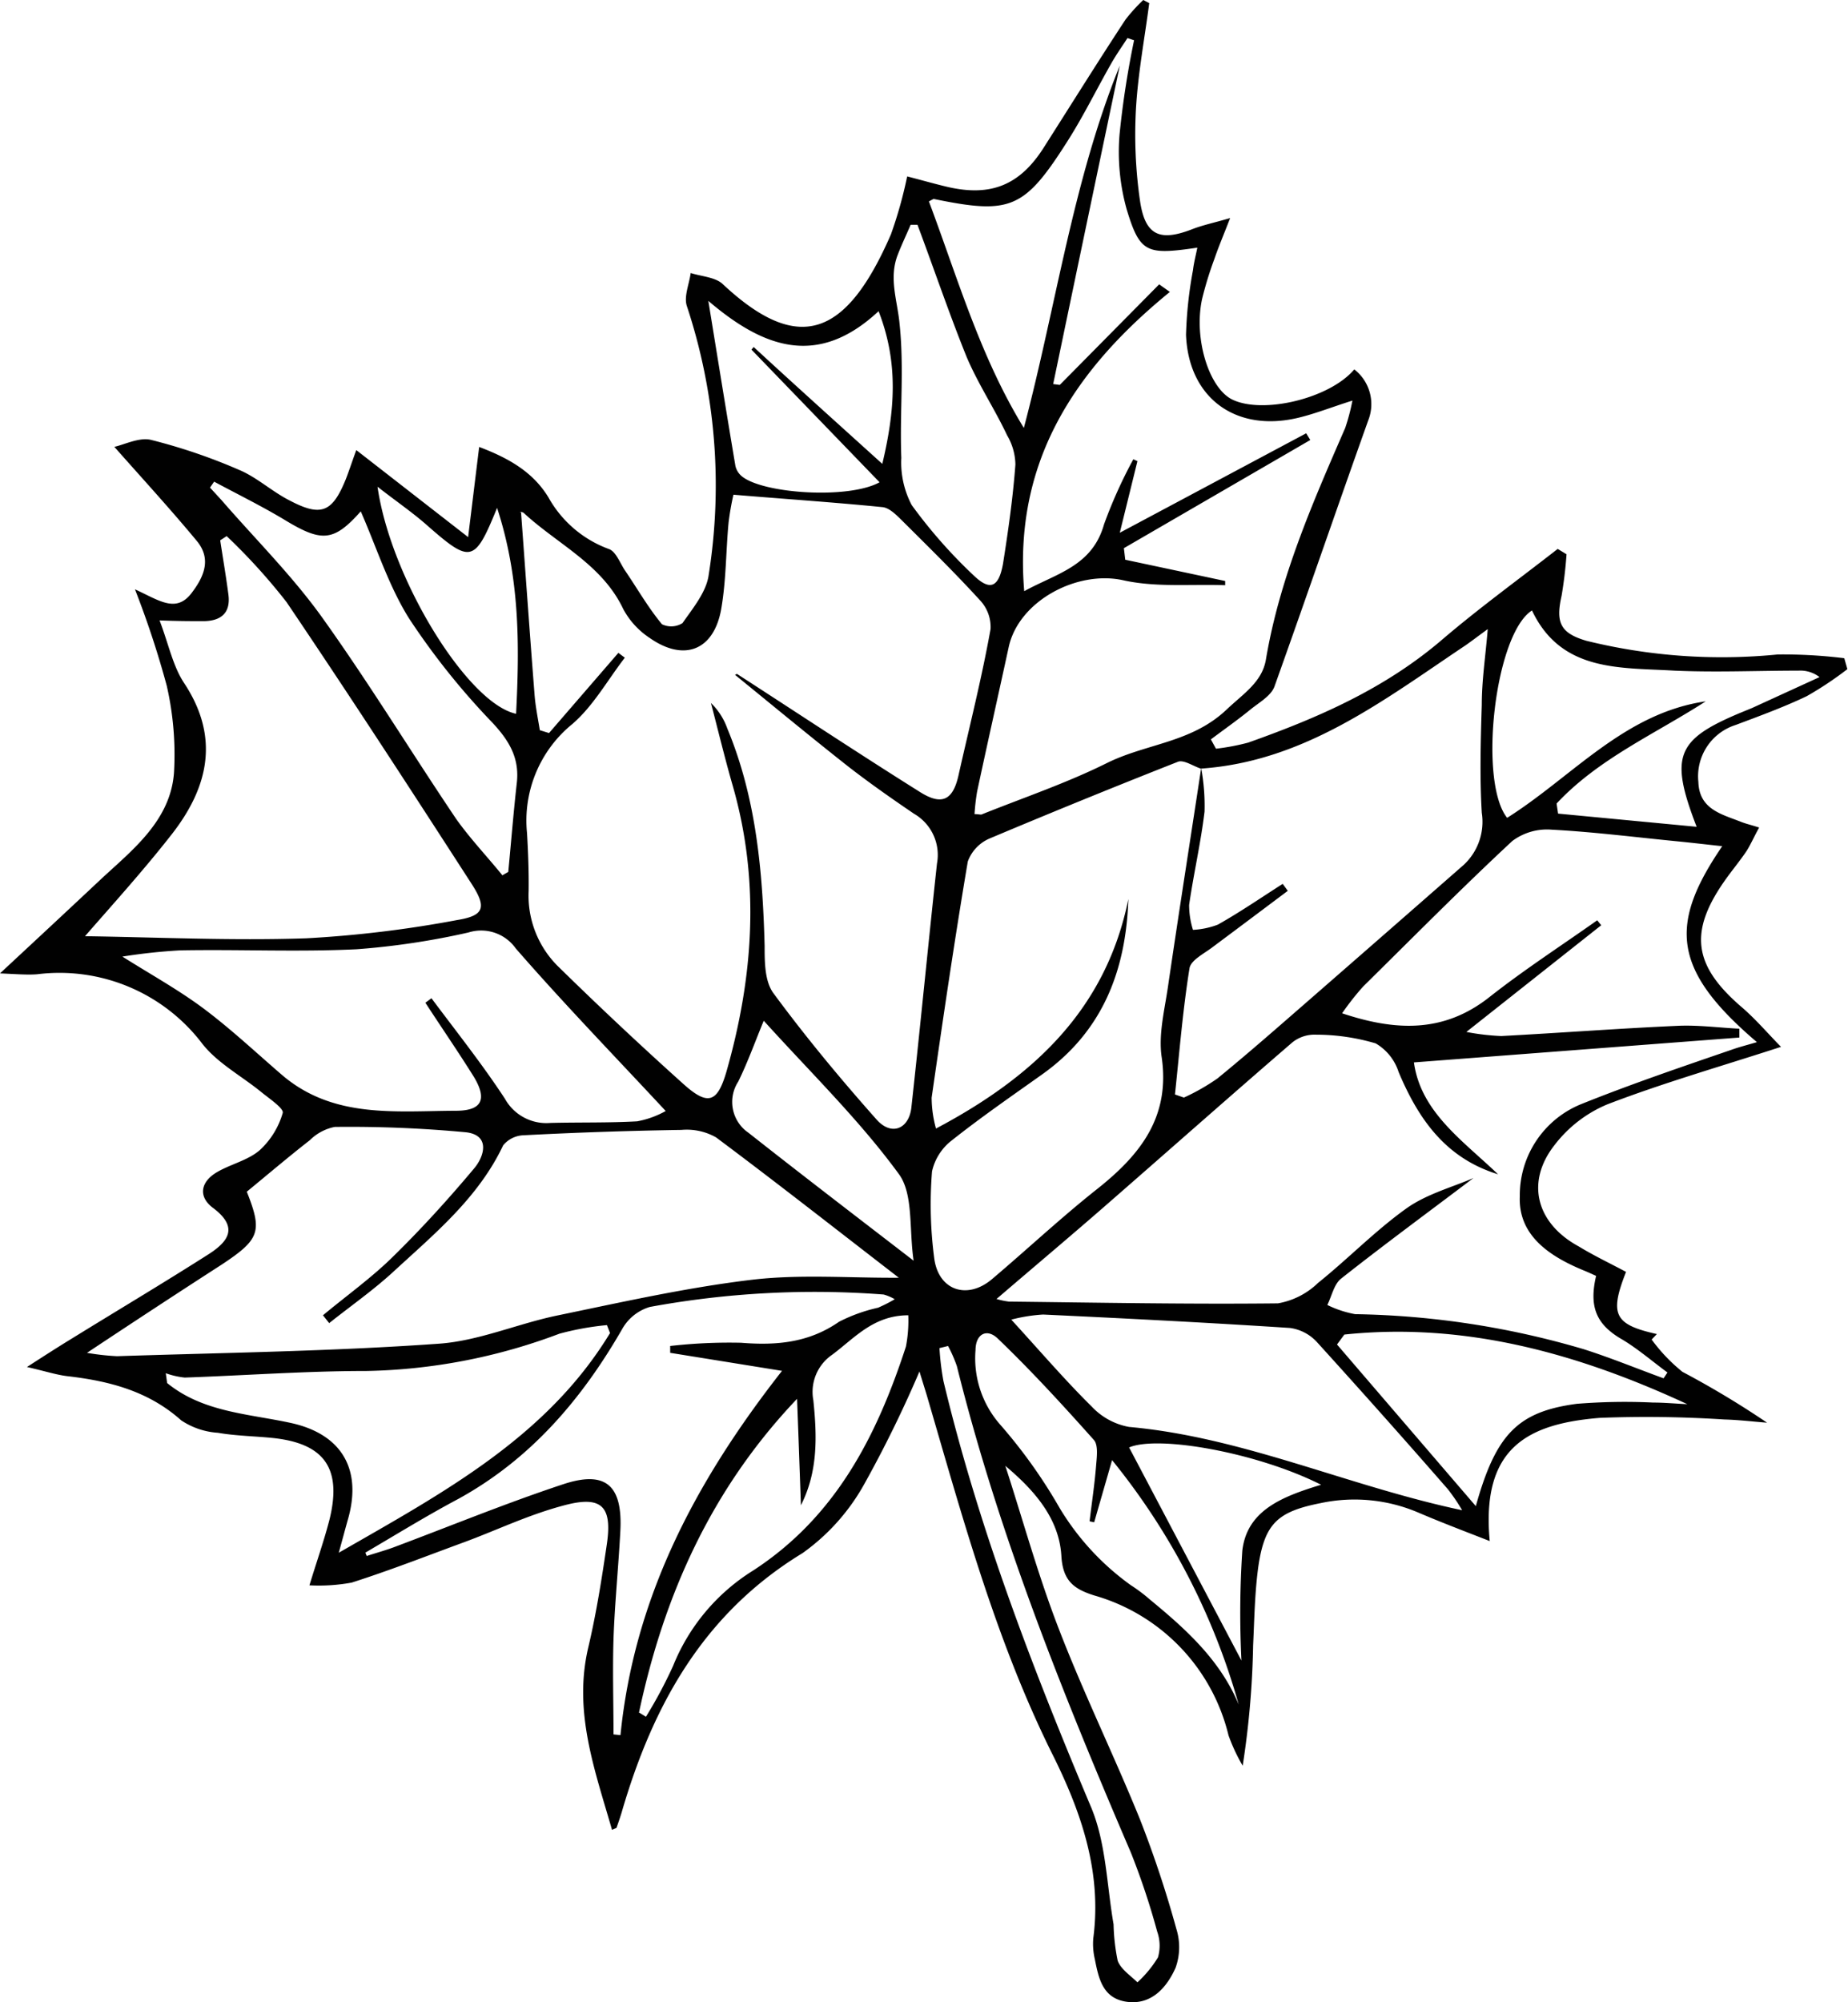 <svg id="Laag_1" data-name="Laag 1" xmlns="http://www.w3.org/2000/svg" viewBox="0 0 148.71 161.05"><path d="M130.85,102.3c-1.36,3.44-.93,4.24,2.48,5l-.42.44a13.66,13.66,0,0,0,2.48,2.6,73.06,73.06,0,0,1,6.81,4.09c-1.15-.09-2.3-.23-3.45-.26a97.42,97.42,0,0,0-10-.13c-5.84.47-9.57,2.42-8.87,9.91-2-.78-3.87-1.49-5.72-2.28a13.07,13.07,0,0,0-7.9-.77c-3.44.68-4.49,1.63-5,5.09-.29,2.1-.32,4.23-.42,6.35a70.87,70.87,0,0,1-.84,9.68,14.58,14.58,0,0,1-1.14-2.44,15.48,15.48,0,0,0-10.82-11.26c-1.6-.51-2.51-1.15-2.63-3.16-.17-3-2.14-5.27-4.51-7.26,1.41,4.34,2.62,8.75,4.26,13,2,5.21,4.47,10.25,6.57,15.42a88.21,88.21,0,0,1,2.94,8.85,4.9,4.9,0,0,1-.07,3.1c-.7,1.57-1.93,3-3.9,2.74s-2.29-1.88-2.6-3.44a5.36,5.36,0,0,1-.12-1.69c.7-5.38-1-10.22-3.35-14.9-4.55-9.19-7.19-19-10.07-28.82-.18-.59-.37-1.19-.57-1.85a96.25,96.25,0,0,1-4.41,9,16.84,16.84,0,0,1-5,5.61c-8,4.87-12.06,12.27-14.56,20.87-.12.4-.26.8-.4,1.2,0,.05-.12.06-.37.19-1.39-4.83-3.13-9.51-1.91-14.68.65-2.75,1.09-5.55,1.5-8.35.43-3-.44-3.86-3.38-3.09s-5.44,2-8.16,3c-3,1.1-5.93,2.25-9,3.23a14.53,14.53,0,0,1-3.4.22c.61-2,1.19-3.63,1.62-5.31,1-4.08-.4-6.1-4.56-6.54-1.47-.15-3-.17-4.43-.42a6,6,0,0,1-2.95-1c-2.63-2.35-5.77-3.16-9.13-3.55-.88-.1-1.75-.39-3.28-.74,1.55-1,2.58-1.66,3.63-2.3,3.66-2.26,7.36-4.46,11-6.78,1.55-1,2.44-2.14.35-3.71-1.25-.93-1-2.14.36-2.91,1.1-.63,2.45-.93,3.38-1.73a6.5,6.5,0,0,0,1.86-3c.11-.36-1.07-1.15-1.72-1.68-1.58-1.29-3.48-2.3-4.72-3.85A14.43,14.43,0,0,0,3,78.36c-.74.06-1.5,0-3-.07,3-2.79,5.51-5.12,8-7.46s5.71-4.73,6-8.67a24.84,24.84,0,0,0-.58-7,74.93,74.93,0,0,0-2.56-7.76c2,.91,3.37,2,4.66.16,1-1.35,1.44-2.7.31-4.06-2.09-2.52-4.31-4.94-6.63-7.56.77-.16,2-.79,2.95-.56a45.4,45.4,0,0,1,7.13,2.43c1.41.6,2.59,1.71,4,2.43,2.54,1.34,3.45,1,4.54-1.68.23-.58.42-1.17.85-2.36l9,7c.35-2.84.6-4.91.89-7.25C41,36.87,42.91,38,44.13,40A9.17,9.17,0,0,0,49,44.16c.55.19.88,1.09,1.27,1.69,1,1.46,1.87,3,3,4.36a1.71,1.71,0,0,0,1.65-.09c.84-1.21,1.93-2.51,2.11-3.89a45.87,45.87,0,0,0-1.75-21.59c-.27-.77.18-1.78.3-2.68.88.28,2,.33,2.59.9,6.09,5.69,9.93,4.25,13.52-4A34.48,34.48,0,0,0,73,14.19c1.18.3,2.24.61,3.32.86,3.42.77,5.72-.16,7.62-3.1C86.14,8.5,88.32,5,90.56,1.59A13.43,13.43,0,0,1,92,0l.48.25c-.37,2.85-.91,5.68-1.07,8.54a37.19,37.19,0,0,0,.33,7.38c.41,2.77,1.59,3.27,4.16,2.28.89-.35,1.83-.54,3.09-.91-.52,1.35-.93,2.3-1.26,3.27a28.88,28.88,0,0,0-1,3.25c-.68,3.17.55,7.16,2.44,8.08,2.47,1.19,7.84-.09,9.81-2.43a3.54,3.54,0,0,1,1.12,4.11c-2.54,7.12-5,14.28-7.54,21.39-.28.78-1.29,1.32-2,1.91-1,.81-2.08,1.57-3.12,2.35l.41.75a18.23,18.23,0,0,0,2.59-.49c5.64-2,11-4.33,15.63-8.3,3-2.56,6.18-4.86,9.28-7.28l.71.43a33.66,33.66,0,0,1-.4,3.35c-.49,2.16-.08,3,2,3.61a45.53,45.53,0,0,0,15.39,1.1,40.32,40.32,0,0,1,5.36.3l.25.88A28,28,0,0,1,145.38,56c-1.85.88-3.79,1.59-5.71,2.31a4.33,4.33,0,0,0-3,4.59c.07,2.21,1.89,2.59,3.45,3.21.38.15.79.24,1.44.45-.39.7-.66,1.32-1,1.87-.55.82-1.19,1.58-1.76,2.39-2.9,4.12-2.53,6.82,1.28,10.12,1.18,1,2.22,2.23,3.24,3.26-4.87,1.58-9.48,2.9-13.94,4.61a10.37,10.37,0,0,0-4.27,3.27c-2.37,3-1.48,6.32,1.93,8.17C128.27,101,129.58,101.62,130.85,102.3ZM96.63,61.82c-.62-.2-1.37-.73-1.84-.55q-7.62,3-15.13,6.16a3.21,3.21,0,0,0-1.78,1.86c-1.07,6.33-2,12.68-2.91,19a9.41,9.41,0,0,0,.35,2.48C83.16,86.62,89,81.19,90.8,72.31c-.19,5.84-2.13,10.72-7,14.15-2.42,1.72-4.87,3.41-7.19,5.25A4.34,4.34,0,0,0,75,94.22a33.22,33.22,0,0,0,.18,7c.35,2.59,2.67,3.34,4.65,1.66,2.86-2.42,5.61-5,8.54-7.31,3.42-2.73,5.81-5.76,5.11-10.55-.27-1.83.24-3.8.51-5.68.86-5.86,1.78-11.71,2.67-17.56a16.68,16.68,0,0,1,.27,3.5c-.3,2.51-.88,5-1.24,7.51a6.65,6.65,0,0,0,.31,2,6.58,6.58,0,0,0,2-.42c1.78-1,3.48-2.17,5.22-3.28l.41.56c-2,1.5-4,3-6,4.49-.69.54-1.8,1.07-1.91,1.74-.54,3.36-.81,6.76-1.17,10.15l.72.25a17,17,0,0,0,2.7-1.54c2.45-2,4.84-4.1,7.23-6.18q6.31-5.5,12.59-11a4.73,4.73,0,0,0,1.45-4.19c-.17-2.88-.09-5.78,0-8.67,0-2,.3-3.9.48-6.1-.74.54-1.24.92-1.75,1.28C111.36,56.3,105,61.25,96.63,61.82ZM59.15,54.28l.15-.08c4.92,3.18,9.8,6.41,14.76,9.52,1.73,1.08,2.61.64,3.06-1.31C78,58.49,79,54.56,79.71,50.6a3.13,3.13,0,0,0-.85-2.32c-2-2.19-4.1-4.25-6.19-6.33-.48-.47-1.07-1.1-1.65-1.16-3.9-.39-7.82-.65-12-1a22.35,22.35,0,0,0-.39,2.23c-.22,2.32-.19,4.68-.6,7-.6,3.31-3,4.22-5.75,2.29A6.42,6.42,0,0,1,50.16,49c-1.7-3.6-5.27-5.21-8-7.73-.14-.14-.47-.08-.23-.05.36,4.88.7,9.73,1.08,14.57.07,1,.28,2,.43,2.94l.74.23,5.58-6.45.52.39c-1.39,1.8-2.54,3.89-4.23,5.34A10,10,0,0,0,42.41,67c.09,1.55.15,3.11.13,4.67a8,8,0,0,0,2.31,6q5,4.9,10.18,9.55c1.95,1.74,2.7,1.45,3.42-1,2.18-7.63,2.73-15.29.52-23-.64-2.22-1.18-4.46-1.76-6.68a5.38,5.38,0,0,1,1.32,2.06c2.33,5.6,2.84,11.5,3,17.47,0,1.31,0,2.91.75,3.87,2.59,3.51,5.38,6.87,8.28,10.13,1.19,1.32,2.59.73,2.78-1,.72-6.54,1.35-13.08,2.06-19.62a3.82,3.82,0,0,0-1.85-4C71.74,64.22,70,63,68.32,61.7,65.23,59.27,62.2,56.76,59.15,54.28Zm79.44,13.78c-1.38-.15-2.49-.28-3.6-.39-3.38-.33-6.75-.76-10.14-.94a4.67,4.67,0,0,0-3.15.91c-4.1,3.81-8,7.76-12,11.7A21.71,21.71,0,0,0,108,81.5c4.32,1.44,8.18,1.59,11.84-1.29,2.79-2.2,5.79-4.14,8.69-6.19l.32.4L118,83a18.87,18.87,0,0,0,2.81.33c4.72-.25,9.44-.61,14.16-.82,1.68-.08,3.36.15,5,.23l0,.71-26.19,2c.55,4,3.95,6.3,6.77,9-4.22-1.3-6.4-4.43-8-8.22a4.12,4.12,0,0,0-1.85-2.31,17,17,0,0,0-4.8-.7,2.86,2.86,0,0,0-1.89.61C99.17,88,94.37,92.25,89.52,96.48c-3,2.63-6.09,5.22-9.33,8a6.23,6.23,0,0,0,1,.21c7.22.08,14.44.22,21.65.14a6.15,6.15,0,0,0,3.22-1.64c2.42-1.94,4.6-4.2,7.12-6,1.63-1.16,3.69-1.7,5.39-2.44-3.53,2.67-7.14,5.32-10.65,8.09-.57.45-.75,1.4-1.11,2.12a8.53,8.53,0,0,0,2.24.74,68.6,68.6,0,0,1,18.4,2.82c2.17.69,4.28,1.56,6.42,2.34l.31-.47c-1.27-.93-2.49-2-3.84-2.77-1.88-1.15-2.48-2.53-1.9-5-.3-.13-.61-.28-.93-.41-2.77-1.13-5.35-2.81-5.21-6a7.91,7.91,0,0,1,4.88-7.38c4-1.61,8.09-3,12.14-4.39.61-.22,1.25-.38,2.06-.62C134.54,78,134.29,74.35,138.59,68.06Zm-40-21.33v.34c-2.74-.1-5.57.19-8.21-.4-3.69-.82-8.4,1.65-9.21,5.38s-1.71,7.73-2.54,11.61a17.76,17.76,0,0,0-.21,1.82c.36,0,.52.08.64,0,3.35-1.34,6.78-2.5,10-4.1s6.83-1.62,9.68-4.34c1.33-1.26,2.83-2.19,3.13-4,1.11-6.57,3.75-12.58,6.38-18.62a16.47,16.47,0,0,0,.58-2.2c-1.71.54-3,1.06-4.39,1.39-5,1.18-8.8-1.6-9-6.68A33.18,33.18,0,0,1,96,21.73c.07-.59.22-1.16.35-1.81-4.09.6-4.62.44-5.69-3.1a17.12,17.12,0,0,1-.57-6,72.7,72.7,0,0,1,1.17-7.58l-.53-.18c-.44.68-.91,1.34-1.31,2.05-1.19,2.09-2.25,4.26-3.54,6.28C82.42,16.83,81.3,17.27,75.13,16c0,0-.11.05-.38.2,2.3,6.12,4.12,12.48,7.64,18.22C85,24.56,86.33,14.59,90.11,5.28q-2.69,12.8-5.36,25.61l.53.07,8-8.09.86.61c-7.59,6.19-12.6,13.59-11.72,24.07,2.59-1.43,5.47-2,6.42-5.37a38.26,38.26,0,0,1,2.36-5.24l.33.15-1.42,5.76,15-8,.33.54-15,8.7.11.93ZM7,108.81a19.77,19.77,0,0,0,2.42.27c8.61-.28,17.23-.39,25.83-1,3.23-.21,6.36-1.6,9.58-2.27,5.18-1.07,10.37-2.24,15.62-2.87,3.91-.47,7.92-.14,11.88-.17-4.85-3.74-9.74-7.58-14.71-11.29a4.78,4.78,0,0,0-2.78-.6q-6.34.1-12.69.43a2.23,2.23,0,0,0-1.66.81c-2,4.23-5.53,7.12-8.85,10.18-1.61,1.48-3.43,2.75-5.15,4.12l-.5-.63c1.92-1.6,4-3.08,5.74-4.82,2.26-2.22,4.4-4.58,6.43-7,.84-1,1.29-2.68-.67-2.9a100.56,100.56,0,0,0-10.56-.43,3.92,3.92,0,0,0-2,1.07c-1.71,1.33-3.35,2.73-5.07,4.14,1.27,3.2,1.05,3.83-2,5.85C14.29,104,10.83,106.27,7,108.81ZM6.84,75.3c5.67.08,11.73.37,17.79.17A92.78,92.78,0,0,0,36.79,74c2.16-.35,2.39-1,1.18-2.88-4.91-7.6-9.84-15.19-14.91-22.69a48.14,48.14,0,0,0-4.82-5.31l-.52.34c.22,1.45.47,2.9.66,4.36s-.57,2.11-1.95,2.14c-1,0-2.06,0-3.59-.06.73,1.91,1.06,3.63,1.95,5,2.91,4.36,2,8.37-.92,12.14C11.56,70,9,72.82,6.84,75.3Zm27.39,5.35.49-.36c2,2.68,4.08,5.29,5.91,8.08a3.81,3.81,0,0,0,3.64,1.95c2.34-.06,4.68,0,7-.13a7.46,7.46,0,0,0,2.3-.83c-4.16-4.47-8.23-8.67-12.07-13.08A3.41,3.41,0,0,0,37.7,75a61.17,61.17,0,0,1-9,1.35c-4.73.23-9.48,0-14.22.09a45.55,45.55,0,0,0-4.63.5c2.3,1.45,4.51,2.67,6.51,4.16,2.21,1.65,4.23,3.55,6.32,5.35,4.12,3.53,9.11,2.91,14,2.89,2.09,0,2.54-.9,1.47-2.7C36.89,84.62,35.53,82.65,34.23,80.65ZM29.4,124.88l.11.27c.71-.23,1.43-.43,2.12-.68,4.57-1.71,9.09-3.57,13.72-5.1,3.41-1.12,4.76.12,4.57,3.76-.15,2.9-.45,5.79-.55,8.69-.08,2.56,0,5.12,0,7.68l.56.06c1.09-10.9,5.87-20.21,13-29.3l-9-1.45v-.55a42.05,42.05,0,0,1,5.71-.26c2.84.23,5.45,0,7.88-1.69a13.15,13.15,0,0,1,3.14-1.13A12.15,12.15,0,0,0,72,104.5a3.73,3.73,0,0,0-.89-.38,73.25,73.25,0,0,0-18.82,1,3.79,3.79,0,0,0-2.19,1.72c-3.27,5.69-7.38,10.51-13.22,13.72C34.32,121.92,31.88,123.43,29.4,124.88Zm88.26-3.41a15.46,15.46,0,0,0-1.14-1.68c-3.49-4-7-7.94-10.55-11.85a3.6,3.6,0,0,0-2.16-1.13c-6.62-.43-13.25-.77-19.87-1.08a13.22,13.22,0,0,0-2.56.41c2.37,2.59,4.34,4.89,6.48,7a5.44,5.44,0,0,0,3,1.63C100.07,115.6,108.48,119.53,117.66,121.47ZM49.09,107.22l-.25-.64a22.78,22.78,0,0,0-3.82.69,46.26,46.26,0,0,1-15.53,3c-4.88,0-9.75.36-14.63.53a6.54,6.54,0,0,1-1.52-.35l.11.79c2.9,2.36,6.53,2.46,10,3.22,4,.89,5.69,3.67,4.57,7.67-.25.88-.48,1.76-.76,2.76C35.67,120.06,44,115.6,49.09,107.22Zm88.17-50.81c-4.11,2.65-8.63,4.61-12,8.22l.12.81,11.15,1.06c-2.19-5.67-1.63-7,3.45-9.14l1-.41,5.44-2.49a2.53,2.53,0,0,0-1.69-.52c-3.32,0-6.65.15-10,0-4.38-.26-9.1.12-11.45-4.84-3,1.91-4.33,13.75-2,16.68C126.52,62.48,130.7,57.36,137.26,56.41Zm-96.85,14,.49-.28c.23-2.39.42-4.79.69-7.18.22-2-.63-3.4-2-4.86a58.18,58.18,0,0,1-6.68-8.36c-1.65-2.64-2.61-5.71-3.88-8.6-2.15,2.42-3.12,2.49-6,.76-1.88-1.14-3.86-2.11-5.8-3.15l-.33.48.92,1c2.68,3.09,5.61,6,8,9.3,3.82,5.32,7.24,10.94,10.91,16.38C37.86,67.48,39.19,68.88,40.41,70.38Zm11,67.32.57.35A36.79,36.79,0,0,0,54.16,134a16.11,16.11,0,0,1,6.46-7.69c6.65-4.33,9.94-10.83,12.28-18a11,11,0,0,0,.19-2.52c-2.81,0-4.34,1.85-6.12,3.17a3.62,3.62,0,0,0-1.52,3.66c.29,2.82.4,5.7-1,8.45-.1-2.85-.2-5.71-.31-8.56C57.21,119.79,53.43,128.33,51.43,137.7ZM73.83,18.08l-.55,0c-.35.82-.74,1.63-1.06,2.47-.7,1.87,0,3.65.17,5.51.38,3.56,0,7.18.14,10.77a7.32,7.32,0,0,0,.84,3.8,40.33,40.33,0,0,0,5,5.67c1.32,1.26,2,.92,2.34-.94.42-2.65.8-5.31,1-8a4.77,4.77,0,0,0-.67-2.35c-1-2.13-2.35-4.15-3.27-6.34C76.38,25.23,75.16,21.63,73.83,18.08Zm34.35,89.26-.59.8,11.17,13c1.61-5.76,3.36-7.6,8.13-8.23a48.34,48.34,0,0,1,6.14-.1c.92,0,1.84.09,2.75.13C127,108.87,117.89,106.32,108.18,107.34ZM57,24.2c.78,4.79,1.46,9,2.18,13.28a1.52,1.52,0,0,0,.53.84c1.72,1.39,8.57,1.85,11.07.47L60.47,28.12l.18-.21C64,31,67.34,34,71,37.31c1-4.22,1.34-8.07-.3-12.28C65.81,29.59,61.45,28,57,24.2Zm31.05,98.24-.37-.08c.18-1.52.41-3,.53-4.56.06-.68.17-1.61-.2-2-2.49-2.79-5-5.53-7.72-8.14-.86-.83-1.78-.4-1.79.94a8.08,8.08,0,0,0,2,6,41.43,41.43,0,0,1,4.78,6.71A20.88,20.88,0,0,0,91,127.5a13,13,0,0,1,1.53,1.15c2.88,2.37,5.65,4.85,7.15,8.45a54.58,54.58,0,0,0-10.19-19.66ZM61.46,82.1c-.69,1.66-1.28,3.32-2.05,4.89a3,3,0,0,0,.82,4.12c4.25,3.35,8.55,6.64,13.29,10.29-.38-2.55,0-5.39-1.21-7C69.14,90.07,65.26,86.3,61.46,82.1ZM30.38,39.15c1.05,7.37,7.24,17.43,11.15,18.26.28-5.51.31-10.94-1.53-16.56-1.81,4.45-2.12,4.49-5.68,1.36C33.18,41.21,31.91,40.34,30.38,39.15ZM99.9,133.56a76.23,76.23,0,0,1,.07-8.84c.38-3.27,3.26-4.36,6.34-5.3-5.16-2.6-13.12-4-15.45-3Zm-23.61-25.3-.69.17a21.3,21.3,0,0,0,.32,2.65c2.83,11.81,7.16,23.08,11.87,34.25,1.22,2.89,1.27,6.28,1.82,9.45a16.21,16.21,0,0,0,.33,2.92c.25.68,1,1.17,1.59,1.74a9.14,9.14,0,0,0,1.65-2,3.38,3.38,0,0,0-.06-2.08A58.92,58.92,0,0,0,91,149c-5.48-12.76-10.64-25.61-14-39.12A11.07,11.07,0,0,0,76.29,108.26Z" fill="#010101"/></svg>
